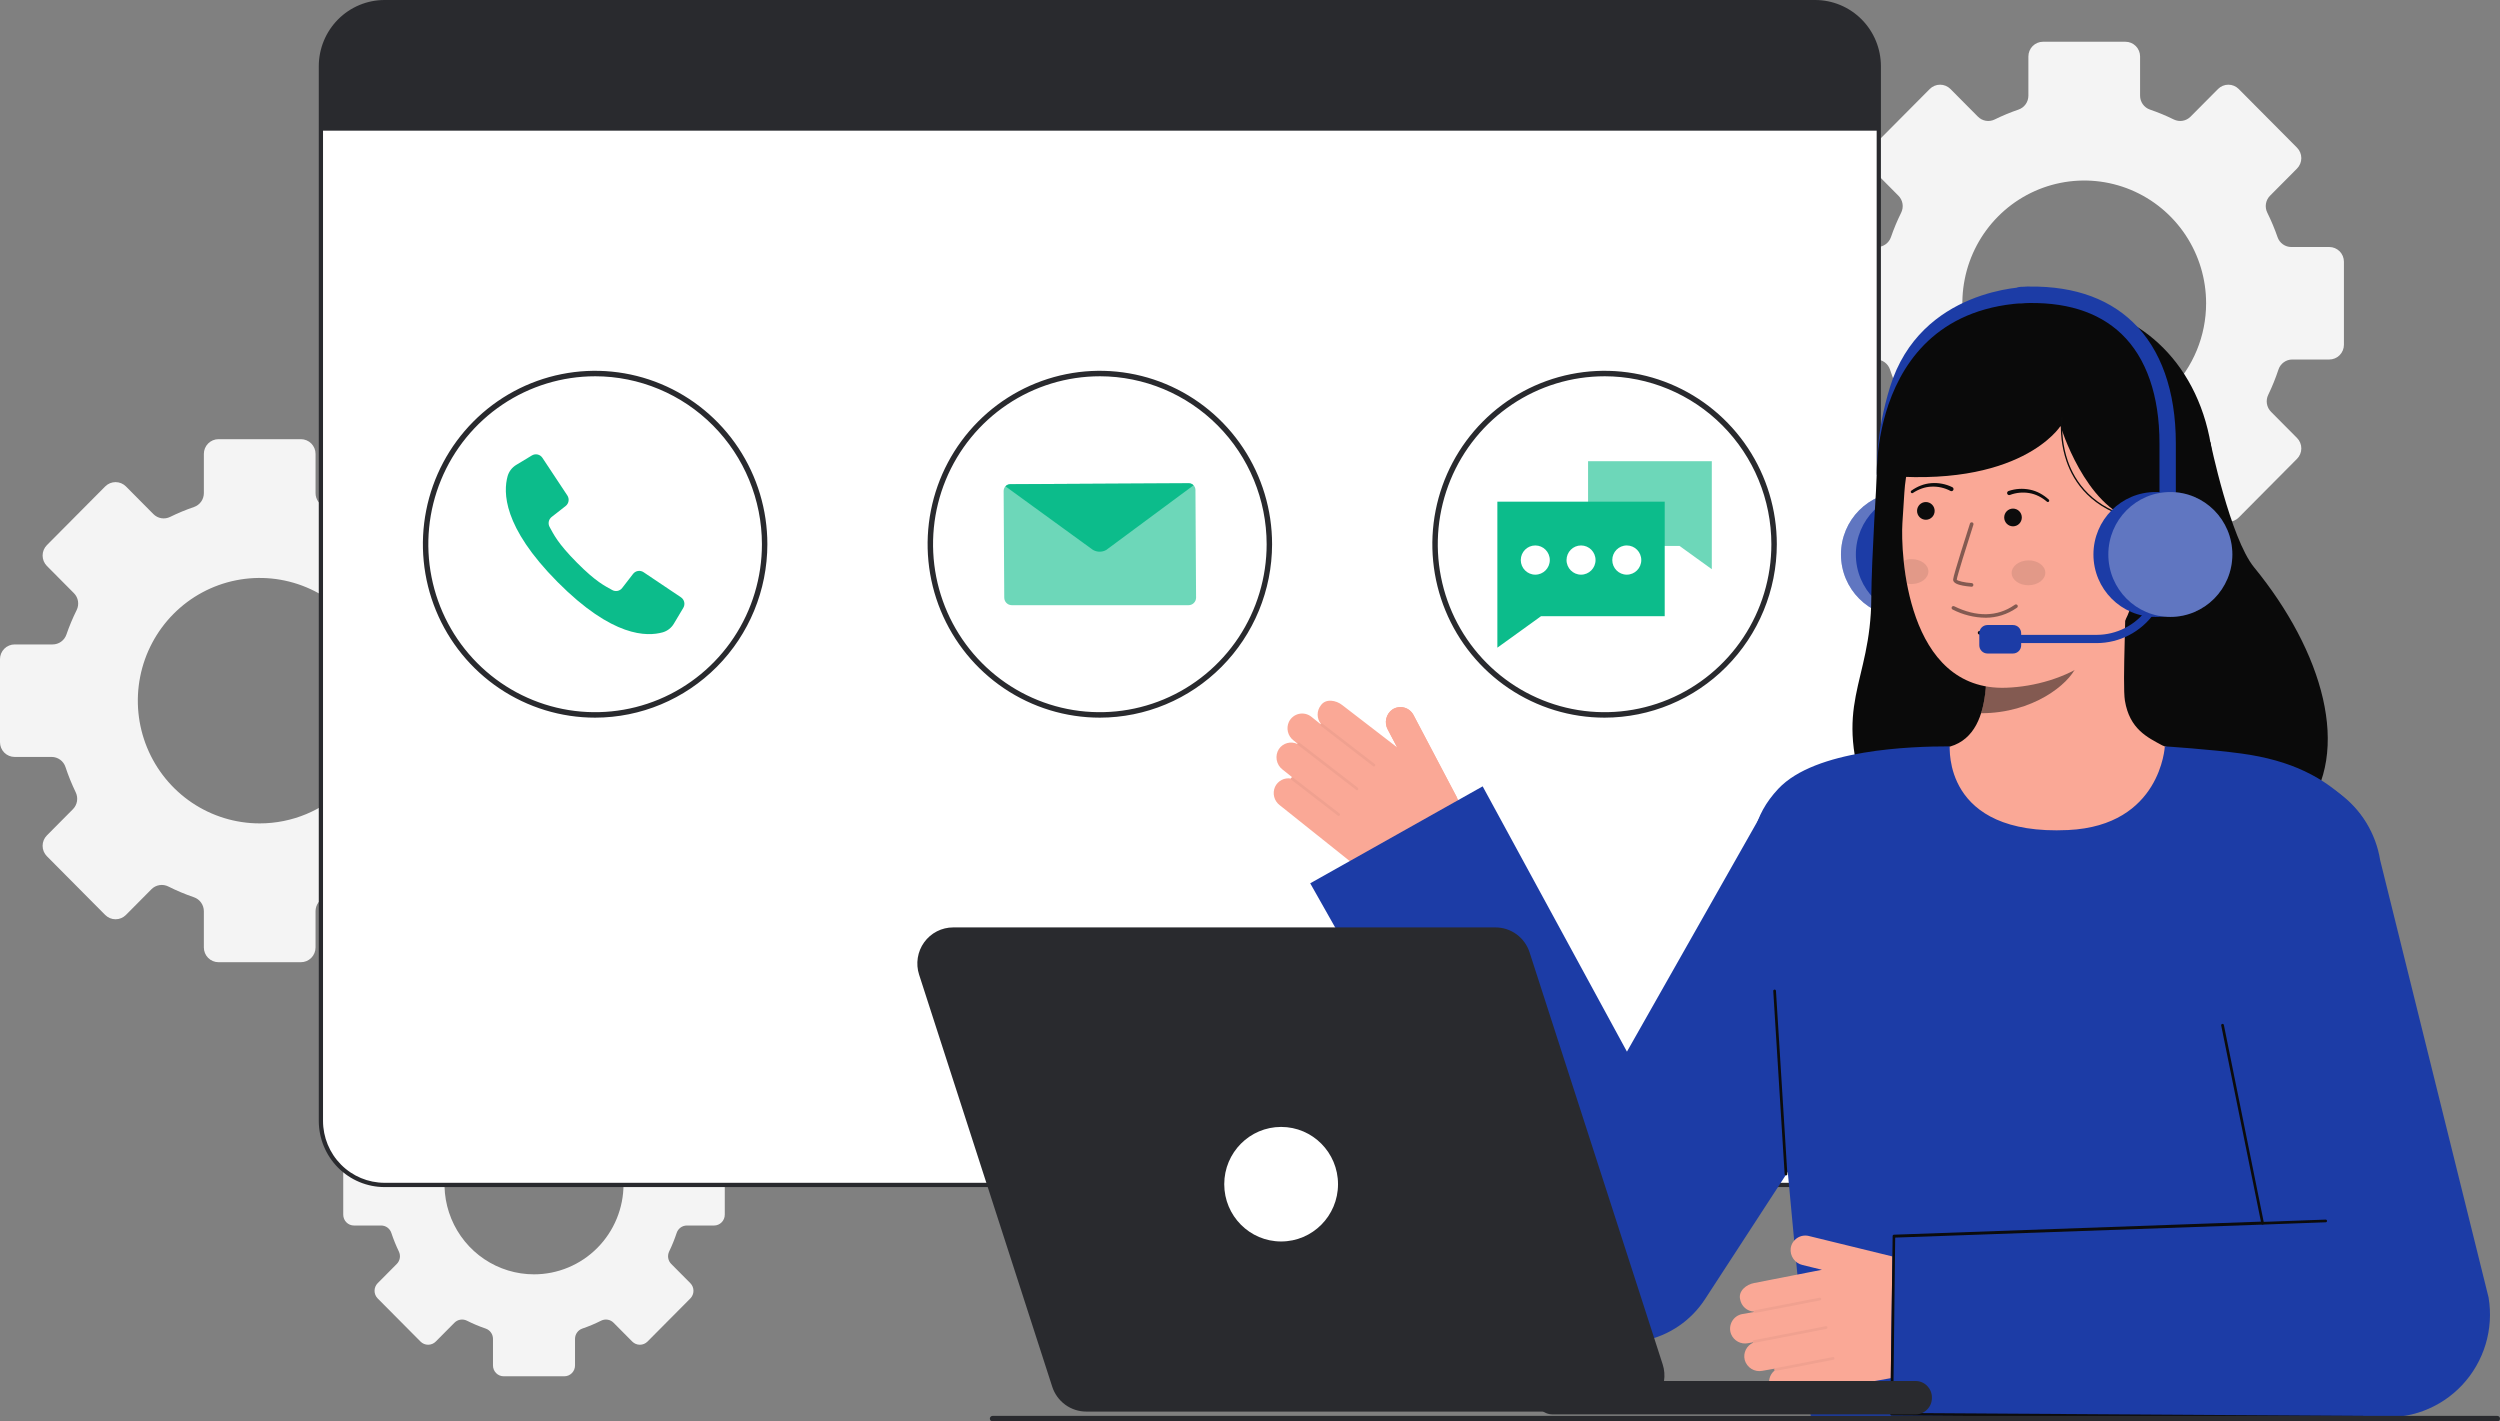 <svg width="248" height="141" viewBox="0 0 248 141" fill="none" xmlns="http://www.w3.org/2000/svg">
<rect x="0" y="0" width="248" height="141" fill="#808080" stroke="none"/>
<g clip-path="url(#clip0_862_13522)">
<path d="M231.067 24.503H227.299C227 24.504 226.708 24.411 226.463 24.236C226.219 24.062 226.034 23.816 225.935 23.531C225.646 22.698 225.305 21.883 224.914 21.093C224.778 20.82 224.732 20.511 224.781 20.209C224.831 19.908 224.973 19.63 225.188 19.415L227.866 16.719C228.138 16.444 228.291 16.073 228.291 15.685C228.291 15.297 228.138 14.926 227.866 14.651L222.08 8.829C221.808 8.555 221.439 8.401 221.054 8.401C220.669 8.401 220.3 8.555 220.028 8.829L217.301 11.574C217.089 11.788 216.816 11.931 216.519 11.981C216.223 12.031 215.918 11.987 215.647 11.855C214.878 11.476 214.085 11.148 213.274 10.87C212.988 10.772 212.74 10.586 212.565 10.339C212.39 10.092 212.295 9.795 212.296 9.491V5.602C212.296 5.411 212.259 5.221 212.186 5.043C212.113 4.866 212.006 4.705 211.871 4.569C211.736 4.434 211.576 4.326 211.4 4.253C211.224 4.179 211.036 4.142 210.845 4.142H202.666C202.476 4.142 202.287 4.179 202.111 4.253C201.935 4.326 201.775 4.434 201.64 4.569C201.506 4.705 201.399 4.866 201.326 5.043C201.253 5.221 201.216 5.411 201.216 5.602V9.491C201.216 9.795 201.122 10.092 200.947 10.339C200.771 10.586 200.523 10.772 200.237 10.87C199.427 11.148 198.634 11.476 197.865 11.855C197.594 11.987 197.289 12.031 196.993 11.981C196.696 11.931 196.423 11.788 196.21 11.574L193.484 8.829C193.212 8.555 192.843 8.401 192.458 8.401C192.073 8.401 191.703 8.555 191.431 8.829L185.645 14.651C185.373 14.926 185.22 15.297 185.22 15.685C185.22 16.073 185.373 16.444 185.645 16.719L188.324 19.415C188.539 19.63 188.681 19.908 188.73 20.209C188.779 20.511 188.733 20.82 188.598 21.093C188.206 21.883 187.866 22.697 187.579 23.531C187.479 23.816 187.294 24.062 187.049 24.236C186.804 24.41 186.512 24.504 186.212 24.503H182.444C182.253 24.503 182.065 24.541 181.889 24.614C181.713 24.688 181.553 24.796 181.418 24.931C181.283 25.067 181.176 25.228 181.103 25.405C181.031 25.582 180.993 25.772 180.993 25.964V34.202C180.993 34.394 181.031 34.584 181.103 34.761C181.176 34.939 181.283 35.1 181.418 35.235C181.553 35.371 181.713 35.479 181.889 35.552C182.065 35.625 182.253 35.663 182.444 35.663H186.113C186.418 35.663 186.716 35.76 186.963 35.94C187.21 36.12 187.394 36.374 187.49 36.666C187.773 37.522 188.112 38.359 188.504 39.17C188.637 39.444 188.682 39.752 188.632 40.053C188.583 40.353 188.442 40.63 188.229 40.846L185.645 43.448C185.51 43.584 185.403 43.745 185.33 43.922C185.257 44.099 185.22 44.289 185.22 44.481C185.22 44.673 185.257 44.863 185.33 45.04C185.403 45.217 185.51 45.378 185.645 45.514L191.431 51.338C191.703 51.612 192.072 51.766 192.457 51.766C192.842 51.766 193.211 51.612 193.484 51.338L196.017 48.788C196.232 48.571 196.511 48.428 196.812 48.379C197.113 48.33 197.421 48.378 197.694 48.516C198.513 48.928 199.359 49.283 200.227 49.58C200.515 49.678 200.764 49.864 200.942 50.112C201.119 50.361 201.215 50.658 201.215 50.964V54.561C201.215 54.753 201.252 54.943 201.325 55.121C201.398 55.298 201.504 55.46 201.639 55.596C201.774 55.732 201.934 55.84 202.11 55.913C202.286 55.987 202.475 56.025 202.666 56.025H210.845C211.035 56.025 211.224 55.987 211.4 55.913C211.577 55.84 211.737 55.732 211.871 55.596C212.006 55.46 212.113 55.298 212.186 55.121C212.259 54.943 212.296 54.753 212.295 54.561V50.965C212.296 50.659 212.392 50.361 212.569 50.113C212.746 49.865 212.996 49.679 213.284 49.581C214.151 49.284 214.997 48.928 215.817 48.516C216.089 48.379 216.398 48.331 216.699 48.38C217 48.428 217.278 48.571 217.494 48.788L220.027 51.339C220.299 51.613 220.669 51.767 221.054 51.767C221.438 51.767 221.808 51.613 222.08 51.339L227.866 45.513C228 45.378 228.107 45.217 228.18 45.039C228.253 44.862 228.291 44.672 228.291 44.48C228.291 44.289 228.253 44.099 228.18 43.921C228.107 43.744 228 43.583 227.866 43.448L225.282 40.846C225.068 40.63 224.927 40.352 224.878 40.052C224.829 39.752 224.874 39.443 225.007 39.17C225.399 38.358 225.738 37.522 226.021 36.665C226.116 36.373 226.3 36.119 226.548 35.939C226.795 35.759 227.092 35.662 227.397 35.663H231.066C231.257 35.663 231.446 35.625 231.622 35.551C231.798 35.478 231.958 35.37 232.092 35.235C232.227 35.099 232.334 34.938 232.407 34.761C232.48 34.584 232.517 34.394 232.517 34.202V25.964C232.517 25.773 232.48 25.583 232.407 25.405C232.334 25.228 232.227 25.067 232.093 24.931C231.958 24.796 231.798 24.688 231.622 24.615C231.446 24.541 231.258 24.503 231.067 24.503ZM206.757 42.256C204.366 42.256 202.028 41.542 200.039 40.205C198.051 38.867 196.501 36.966 195.586 34.741C194.671 32.517 194.431 30.069 194.898 27.707C195.364 25.346 196.516 23.177 198.207 21.474C199.898 19.771 202.052 18.612 204.397 18.142C206.743 17.672 209.174 17.914 211.383 18.835C213.592 19.757 215.481 21.317 216.809 23.319C218.138 25.322 218.846 27.675 218.846 30.083C218.846 33.312 217.572 36.408 215.305 38.69C213.038 40.973 209.963 42.256 206.757 42.256Z" fill="#F4F4F4"/>
<path d="M70.831 113.374H68.063C67.843 113.375 67.628 113.306 67.449 113.178C67.269 113.05 67.133 112.869 67.061 112.66C66.849 112.048 66.598 111.45 66.31 110.869C66.211 110.669 66.177 110.441 66.213 110.22C66.249 109.999 66.354 109.795 66.512 109.637L68.48 107.656C68.68 107.454 68.792 107.181 68.792 106.896C68.792 106.612 68.68 106.338 68.48 106.137L64.231 101.86C64.031 101.659 63.759 101.546 63.477 101.546C63.194 101.546 62.922 101.659 62.722 101.86L60.72 103.877C60.564 104.034 60.363 104.139 60.146 104.176C59.928 104.213 59.704 104.18 59.505 104.083C58.94 103.805 58.358 103.564 57.763 103.36C57.553 103.288 57.371 103.151 57.242 102.97C57.113 102.788 57.044 102.57 57.044 102.347V99.491C57.044 99.35 57.017 99.21 56.963 99.08C56.91 98.95 56.831 98.832 56.732 98.732C56.633 98.632 56.516 98.553 56.386 98.5C56.257 98.446 56.118 98.418 55.978 98.418H49.969C49.829 98.418 49.691 98.446 49.561 98.5C49.432 98.553 49.315 98.632 49.215 98.732C49.117 98.832 49.038 98.95 48.984 99.08C48.931 99.21 48.903 99.35 48.904 99.491V102.347C48.904 102.571 48.835 102.789 48.706 102.97C48.577 103.152 48.395 103.288 48.185 103.36C47.589 103.564 47.007 103.806 46.442 104.084C46.243 104.181 46.02 104.213 45.802 104.176C45.584 104.139 45.383 104.035 45.227 103.877L43.225 101.861C43.025 101.659 42.754 101.546 42.471 101.546C42.188 101.546 41.917 101.659 41.717 101.861L37.467 106.138C37.267 106.339 37.155 106.612 37.155 106.897C37.155 107.182 37.267 107.455 37.467 107.656L39.434 109.637C39.592 109.795 39.697 109.999 39.733 110.22C39.769 110.441 39.735 110.669 39.636 110.869C39.348 111.449 39.098 112.048 38.887 112.66C38.814 112.869 38.678 113.05 38.498 113.178C38.318 113.306 38.104 113.375 37.883 113.374H35.115C34.975 113.374 34.837 113.402 34.708 113.456C34.578 113.51 34.461 113.589 34.362 113.689C34.263 113.788 34.184 113.907 34.131 114.037C34.077 114.167 34.05 114.307 34.05 114.448V120.498C34.05 120.639 34.077 120.779 34.131 120.909C34.184 121.039 34.263 121.157 34.362 121.257C34.461 121.357 34.578 121.436 34.708 121.49C34.837 121.544 34.975 121.571 35.115 121.571H37.81C38.035 121.571 38.253 121.642 38.435 121.774C38.616 121.907 38.752 122.093 38.822 122.308C39.03 122.937 39.279 123.551 39.566 124.148C39.664 124.348 39.697 124.575 39.661 124.796C39.625 125.016 39.522 125.22 39.365 125.379L37.467 127.29C37.368 127.389 37.29 127.507 37.236 127.638C37.182 127.768 37.155 127.907 37.155 128.048C37.155 128.189 37.182 128.328 37.236 128.458C37.29 128.588 37.368 128.707 37.467 128.806L41.717 133.085C41.916 133.286 42.188 133.399 42.471 133.399C42.753 133.399 43.025 133.286 43.224 133.085L45.085 131.211C45.244 131.052 45.448 130.947 45.669 130.912C45.89 130.876 46.117 130.911 46.317 131.012C46.919 131.315 47.54 131.576 48.178 131.794C48.389 131.866 48.572 132.003 48.703 132.185C48.833 132.367 48.903 132.586 48.904 132.811V135.453C48.903 135.594 48.931 135.734 48.984 135.864C49.038 135.994 49.116 136.113 49.215 136.213C49.314 136.313 49.431 136.392 49.561 136.446C49.69 136.5 49.829 136.528 49.969 136.528H55.977C56.117 136.528 56.256 136.5 56.385 136.446C56.514 136.392 56.632 136.313 56.731 136.213C56.83 136.113 56.908 135.994 56.962 135.864C57.015 135.734 57.043 135.594 57.042 135.453V132.811C57.043 132.586 57.113 132.367 57.243 132.185C57.373 132.003 57.557 131.866 57.768 131.794C58.406 131.576 59.027 131.315 59.629 131.012C59.829 130.911 60.056 130.876 60.277 130.912C60.498 130.947 60.702 131.052 60.861 131.211L62.721 133.085C62.921 133.286 63.193 133.399 63.475 133.399C63.758 133.399 64.029 133.286 64.23 133.085L68.48 128.806C68.579 128.707 68.657 128.588 68.711 128.458C68.765 128.328 68.792 128.189 68.792 128.048C68.792 127.907 68.765 127.768 68.711 127.638C68.657 127.507 68.579 127.389 68.48 127.29L66.582 125.379C66.425 125.22 66.322 125.016 66.286 124.796C66.25 124.575 66.283 124.348 66.38 124.148C66.668 123.551 66.917 122.937 67.125 122.308C67.195 122.093 67.331 121.907 67.512 121.774C67.694 121.642 67.912 121.571 68.137 121.571H70.832C70.972 121.571 71.11 121.544 71.239 121.49C71.369 121.436 71.486 121.357 71.585 121.257C71.684 121.157 71.763 121.039 71.816 120.909C71.87 120.779 71.897 120.639 71.897 120.498V114.448C71.897 114.306 71.87 114.167 71.816 114.037C71.762 113.906 71.684 113.788 71.585 113.688C71.486 113.589 71.368 113.51 71.239 113.456C71.109 113.402 70.971 113.374 70.831 113.374ZM52.974 126.414C51.218 126.414 49.501 125.89 48.04 124.907C46.58 123.925 45.441 122.528 44.769 120.894C44.097 119.26 43.921 117.462 44.264 115.728C44.607 113.993 45.453 112.4 46.694 111.149C47.936 109.899 49.519 109.047 51.241 108.702C52.964 108.357 54.75 108.534 56.372 109.211C57.995 109.888 59.382 111.034 60.358 112.504C61.334 113.975 61.854 115.704 61.854 117.472C61.854 118.646 61.625 119.809 61.178 120.894C60.732 121.979 60.078 122.965 59.253 123.795C58.429 124.625 57.45 125.284 56.372 125.733C55.295 126.183 54.14 126.414 52.974 126.414Z" fill="#F4F4F4"/>
<path d="M50.074 63.928H46.306C46.007 63.929 45.715 63.836 45.47 63.661C45.226 63.487 45.041 63.241 44.942 62.956C44.653 62.123 44.312 61.308 43.92 60.518C43.785 60.245 43.739 59.936 43.788 59.634C43.837 59.333 43.98 59.055 44.195 58.84L46.873 56.143C47.145 55.869 47.298 55.497 47.298 55.11C47.298 54.722 47.145 54.35 46.873 54.076L41.088 48.253C40.815 47.98 40.446 47.826 40.061 47.826C39.676 47.826 39.307 47.98 39.035 48.253L36.308 50.998C36.096 51.213 35.823 51.355 35.526 51.406C35.229 51.456 34.925 51.412 34.654 51.28C33.885 50.901 33.092 50.572 32.281 50.295C31.995 50.197 31.747 50.011 31.572 49.764C31.396 49.516 31.302 49.22 31.303 48.916V45.027C31.303 44.835 31.265 44.645 31.192 44.468C31.12 44.291 31.013 44.13 30.878 43.994C30.743 43.858 30.583 43.751 30.407 43.678C30.231 43.604 30.043 43.566 29.852 43.566H21.673C21.483 43.566 21.294 43.604 21.118 43.678C20.942 43.751 20.782 43.859 20.647 43.994C20.513 44.13 20.406 44.291 20.333 44.468C20.26 44.645 20.223 44.835 20.223 45.027V48.916C20.223 49.22 20.129 49.516 19.954 49.764C19.778 50.011 19.53 50.197 19.244 50.295C18.434 50.572 17.641 50.901 16.871 51.28C16.601 51.412 16.296 51.456 15.999 51.406C15.703 51.355 15.43 51.213 15.217 50.998L12.491 48.253C12.219 47.98 11.849 47.826 11.464 47.826C11.079 47.826 10.71 47.98 10.438 48.253L4.652 54.076C4.38 54.35 4.227 54.722 4.227 55.11C4.227 55.497 4.38 55.869 4.652 56.143L7.33 58.84C7.545 59.055 7.688 59.333 7.737 59.634C7.786 59.936 7.74 60.245 7.605 60.518C7.213 61.308 6.872 62.122 6.586 62.956C6.486 63.241 6.301 63.487 6.056 63.661C5.811 63.835 5.518 63.929 5.219 63.928H1.451C1.26 63.928 1.072 63.966 0.896 64.04C0.72 64.113 0.56 64.22 0.425 64.356C0.29 64.492 0.183 64.653 0.11 64.83C0.037 65.007 -7.07396e-05 65.197 2.26256e-07 65.389V73.627C-0 73.819 0.037 74.009 0.11 74.186C0.183 74.364 0.29 74.525 0.425 74.66C0.559 74.796 0.719 74.903 0.896 74.977C1.072 75.05 1.26 75.088 1.451 75.088H5.12C5.425 75.088 5.722 75.185 5.969 75.365C6.217 75.545 6.401 75.799 6.496 76.091C6.779 76.947 7.118 77.784 7.51 78.596C7.643 78.869 7.688 79.177 7.639 79.478C7.59 79.778 7.449 80.055 7.236 80.271L4.652 82.873C4.517 83.008 4.41 83.169 4.337 83.347C4.264 83.524 4.226 83.714 4.226 83.906C4.226 84.098 4.264 84.288 4.337 84.465C4.41 84.642 4.517 84.803 4.652 84.939L10.437 90.764C10.71 91.038 11.079 91.192 11.464 91.192C11.849 91.192 12.218 91.038 12.49 90.764L15.023 88.213C15.239 87.996 15.517 87.853 15.818 87.805C16.119 87.756 16.428 87.804 16.7 87.941C17.52 88.353 18.366 88.709 19.233 89.005C19.521 89.103 19.771 89.289 19.948 89.538C20.126 89.786 20.221 90.084 20.222 90.39V93.987C20.222 94.179 20.259 94.369 20.332 94.546C20.404 94.724 20.511 94.885 20.646 95.021C20.781 95.157 20.941 95.265 21.117 95.338C21.293 95.412 21.482 95.45 21.672 95.45H29.851C30.042 95.45 30.231 95.412 30.407 95.339C30.583 95.265 30.743 95.157 30.878 95.021C31.013 94.885 31.119 94.724 31.192 94.546C31.265 94.369 31.302 94.179 31.302 93.987V90.39C31.303 90.084 31.398 89.786 31.576 89.538C31.753 89.289 32.003 89.103 32.291 89.005C33.158 88.709 34.004 88.353 34.823 87.941C35.096 87.804 35.404 87.756 35.706 87.805C36.007 87.853 36.285 87.996 36.501 88.213L39.034 90.764C39.306 91.038 39.675 91.192 40.06 91.192C40.445 91.192 40.814 91.038 41.087 90.764L46.872 84.939C47.007 84.803 47.114 84.642 47.187 84.465C47.26 84.288 47.297 84.098 47.297 83.906C47.297 83.714 47.26 83.524 47.187 83.347C47.114 83.169 47.007 83.008 46.872 82.873L44.288 80.271C44.075 80.055 43.934 79.778 43.885 79.478C43.836 79.177 43.88 78.869 44.014 78.596C44.406 77.784 44.744 76.947 45.027 76.091C45.123 75.799 45.307 75.545 45.554 75.365C45.801 75.185 46.099 75.088 46.404 75.088H50.073C50.264 75.088 50.452 75.05 50.628 74.977C50.804 74.903 50.964 74.796 51.099 74.66C51.234 74.525 51.341 74.363 51.413 74.186C51.486 74.009 51.524 73.819 51.524 73.627V65.389C51.524 65.002 51.371 64.63 51.099 64.357C50.828 64.083 50.459 63.929 50.074 63.928ZM25.764 81.681C23.372 81.681 21.035 80.967 19.046 79.63C17.058 78.292 15.508 76.391 14.593 74.166C13.678 71.942 13.438 69.494 13.905 67.132C14.371 64.771 15.523 62.601 17.213 60.899C18.904 59.196 21.059 58.037 23.404 57.567C25.75 57.097 28.181 57.338 30.39 58.26C32.599 59.181 34.487 60.742 35.816 62.744C37.144 64.746 37.853 67.1 37.853 69.508C37.853 72.736 36.579 75.832 34.312 78.115C32.045 80.398 28.97 81.681 25.764 81.681Z" fill="#F4F4F4"/>
<path d="M38.144 117.546L180.065 117.546C183.551 117.546 186.376 114.701 186.376 111.192V6.566C186.376 3.056 183.551 0.212 180.065 0.212L38.144 0.212C34.659 0.212 31.833 3.056 31.833 6.566V111.192C31.833 114.701 34.659 117.546 38.144 117.546Z" fill="white"/>
<path d="M31.623 111.192V6.566C31.625 4.825 32.313 3.156 33.535 1.925C34.758 0.694 36.415 0.002 38.144 0L180.066 0C181.795 0.002 183.452 0.694 184.675 1.925C185.897 3.156 186.585 4.825 186.587 6.566V111.192C186.585 112.933 185.898 114.602 184.675 115.833C183.452 117.063 181.795 117.756 180.066 117.758H38.144C36.415 117.756 34.758 117.063 33.535 115.833C32.313 114.602 31.625 112.933 31.623 111.192ZM38.144 0.424C36.527 0.426 34.976 1.073 33.833 2.225C32.689 3.376 32.046 4.938 32.044 6.566V111.192C32.046 112.82 32.689 114.382 33.833 115.533C34.976 116.685 36.527 117.332 38.144 117.334H180.066C181.683 117.332 183.234 116.685 184.378 115.533C185.521 114.382 186.165 112.82 186.166 111.192V6.566C186.165 4.937 185.521 3.376 184.378 2.224C183.234 1.073 181.683 0.425 180.066 0.423L38.144 0.424Z" fill="#292A2E"/>
<path d="M31.834 6.565V12.959H186.376V6.565C186.376 4.88 185.711 3.264 184.528 2.072C183.345 0.881 181.74 0.211 180.067 0.211H38.145C36.471 0.211 34.866 0.88 33.682 2.072C32.499 3.264 31.834 4.88 31.834 6.565Z" fill="#292A2E"/>
<path d="M59.036 71.192C55.657 71.192 52.354 70.183 49.544 68.292C46.734 66.402 44.544 63.715 43.251 60.571C41.958 57.428 41.619 53.968 42.279 50.631C42.938 47.294 44.565 44.228 46.955 41.822C49.344 39.416 52.389 37.778 55.703 37.114C59.017 36.45 62.453 36.791 65.575 38.093C68.697 39.395 71.366 41.6 73.243 44.429C75.121 47.258 76.123 50.585 76.123 53.987C76.117 58.549 74.316 62.922 71.112 66.147C67.909 69.372 63.566 71.186 59.036 71.192ZM59.036 37.327C55.764 37.327 52.565 38.304 49.844 40.135C47.123 41.965 45.002 44.567 43.75 47.612C42.497 50.656 42.169 54.006 42.808 57.238C43.446 60.47 45.022 63.438 47.336 65.768C49.65 68.098 52.599 69.685 55.808 70.328C59.018 70.971 62.345 70.641 65.368 69.38C68.392 68.119 70.976 65.983 72.794 63.244C74.612 60.504 75.583 57.283 75.583 53.987C75.578 49.57 73.833 45.335 70.731 42.212C67.629 39.088 63.423 37.331 59.036 37.326V37.327Z" fill="#292A2E"/>
<path d="M109.105 71.192C105.725 71.192 102.422 70.183 99.612 68.292C96.802 66.402 94.612 63.715 93.319 60.571C92.026 57.428 91.688 53.968 92.347 50.631C93.006 47.294 94.633 44.228 97.023 41.822C99.412 39.416 102.457 37.778 105.771 37.114C109.086 36.45 112.521 36.791 115.643 38.093C118.765 39.395 121.434 41.6 123.311 44.429C125.189 47.258 126.191 50.585 126.191 53.987C126.186 58.549 124.384 62.922 121.181 66.147C117.978 69.372 113.635 71.186 109.105 71.192ZM109.105 37.327C105.832 37.327 102.633 38.304 99.912 40.135C97.191 41.965 95.07 44.567 93.818 47.612C92.566 50.656 92.238 54.006 92.876 57.238C93.515 60.47 95.091 63.438 97.405 65.768C99.719 68.098 102.667 69.685 105.877 70.328C109.086 70.971 112.413 70.641 115.437 69.38C118.46 68.119 121.044 65.983 122.863 63.244C124.681 60.504 125.651 57.283 125.651 53.987C125.646 49.57 123.902 45.335 120.8 42.212C117.698 39.088 113.492 37.331 109.105 37.326V37.327Z" fill="#292A2E"/>
<path d="M159.174 71.192C155.795 71.192 152.491 70.183 149.682 68.292C146.872 66.402 144.682 63.715 143.389 60.571C142.095 57.428 141.757 53.968 142.416 50.631C143.075 47.294 144.703 44.228 147.092 41.822C149.482 39.416 152.526 37.778 155.841 37.114C159.155 36.45 162.591 36.791 165.713 38.093C168.835 39.395 171.503 41.6 173.381 44.429C175.258 47.258 176.26 50.585 176.26 53.987C176.255 58.549 174.453 62.922 171.25 66.147C168.047 69.372 163.704 71.186 159.174 71.192ZM159.174 37.327C155.902 37.327 152.702 38.304 149.981 40.135C147.26 41.965 145.14 44.567 143.887 47.612C142.635 50.656 142.307 54.006 142.946 57.238C143.584 60.47 145.16 63.438 147.474 65.768C149.788 68.098 152.736 69.685 155.946 70.328C159.156 70.971 162.483 70.641 165.506 69.38C168.53 68.119 171.114 65.983 172.932 63.244C174.75 60.504 175.72 57.283 175.72 53.987C175.716 49.57 173.971 45.335 170.869 42.212C167.767 39.088 163.561 37.331 159.174 37.326V37.327Z" fill="#292A2E"/>
<path opacity="0.6" d="M169.811 56.466V45.754H157.536V54.159H166.612L169.811 56.466Z" fill="#0CBC8B"/>
<path d="M148.538 64.25V49.763H165.139V61.13H152.865L148.538 64.25Z" fill="#0CBC8B"/>
<path d="M152.301 57.007C153.096 57.007 153.74 56.358 153.74 55.558C153.74 54.758 153.096 54.109 152.301 54.109C151.506 54.109 150.862 54.758 150.862 55.558C150.862 56.358 151.506 57.007 152.301 57.007Z" fill="white"/>
<path d="M156.839 57.007C157.634 57.007 158.278 56.358 158.278 55.558C158.278 54.758 157.634 54.109 156.839 54.109C156.045 54.109 155.4 54.758 155.4 55.558C155.4 56.358 156.045 57.007 156.839 57.007Z" fill="white"/>
<path d="M161.376 57.007C162.171 57.007 162.815 56.358 162.815 55.558C162.815 54.758 162.171 54.109 161.376 54.109C160.582 54.109 159.938 54.758 159.938 55.558C159.938 56.358 160.582 57.007 161.376 57.007Z" fill="white"/>
<path d="M67.549 59.251C67.714 59.362 67.831 59.533 67.874 59.729C67.918 59.924 67.885 60.129 67.783 60.3L66.852 61.862C66.605 62.284 66.207 62.594 65.738 62.729C64.192 63.156 60.78 63.242 55.312 57.737C49.844 52.232 49.93 48.795 50.354 47.238C50.488 46.767 50.796 46.365 51.215 46.116L52.766 45.179C52.937 45.076 53.14 45.043 53.334 45.087C53.528 45.131 53.697 45.249 53.807 45.415L56.28 49.151C56.388 49.314 56.431 49.513 56.4 49.707C56.368 49.901 56.266 50.075 56.112 50.196L54.723 51.283C54.577 51.397 54.476 51.559 54.439 51.74C54.402 51.922 54.43 52.111 54.52 52.273C54.927 53.011 55.313 53.881 57.226 55.809C59.139 57.737 60.006 58.124 60.738 58.534C60.899 58.624 61.087 58.653 61.267 58.615C61.447 58.578 61.608 58.476 61.72 58.329L62.8 56.931C62.92 56.776 63.093 56.672 63.286 56.641C63.479 56.609 63.676 56.653 63.839 56.761L67.549 59.251Z" fill="#0CBC8B"/>
<path opacity="0.6" d="M117.911 60.034H100.37C100.172 60.035 99.983 59.957 99.843 59.817C99.702 59.678 99.623 59.488 99.622 59.289L99.561 48.703C99.56 48.615 99.577 48.528 99.609 48.447C99.642 48.366 99.691 48.292 99.752 48.23C99.813 48.167 99.886 48.118 99.966 48.084C100.047 48.05 100.133 48.032 100.22 48.032L117.923 47.94C118.099 47.94 118.268 48.009 118.392 48.133C118.517 48.258 118.588 48.427 118.589 48.604L118.65 59.281C118.651 59.379 118.632 59.477 118.595 59.568C118.558 59.659 118.504 59.742 118.435 59.812C118.367 59.882 118.285 59.937 118.195 59.975C118.105 60.014 118.008 60.033 117.911 60.034Z" fill="#0CBC8B"/>
<path d="M118.4 48.141C117.353 48.915 109.747 54.552 109.738 54.557C109.532 54.674 109.298 54.733 109.061 54.728C108.825 54.724 108.593 54.655 108.392 54.53L99.74 48.244C99.802 48.177 99.876 48.124 99.959 48.088C100.042 48.051 100.131 48.032 100.221 48.032L117.922 47.94C118.011 47.939 118.099 47.957 118.181 47.991C118.263 48.026 118.338 48.077 118.4 48.141Z" fill="#0CBC8B"/>
<path d="M191.003 61.198C194.401 61.198 197.155 58.425 197.155 55.004C197.155 51.583 194.401 48.81 191.003 48.81C187.606 48.81 184.852 51.583 184.852 55.004C184.852 58.425 187.606 61.198 191.003 61.198Z" fill="#1C3CA6"/>
<path d="M188.12 54.417C187.962 54.417 187.807 54.37 187.675 54.283C187.543 54.195 187.439 54.071 187.376 53.924C187.265 53.665 184.69 47.477 187.487 38.4C190.517 28.567 201.069 28.452 201.175 28.452C201.39 28.452 201.596 28.538 201.748 28.691C201.9 28.844 201.985 29.051 201.985 29.267C201.985 29.484 201.9 29.691 201.748 29.844C201.596 29.997 201.39 30.083 201.175 30.083C200.79 30.083 191.704 30.211 189.032 38.882C186.411 47.389 188.837 53.22 188.862 53.278C188.915 53.402 188.937 53.537 188.925 53.672C188.913 53.806 188.869 53.936 188.795 54.049C188.721 54.162 188.621 54.254 188.503 54.319C188.385 54.383 188.253 54.416 188.119 54.416L188.12 54.417Z" fill="#1C3CA6"/>
<path d="M188.777 61.198C192.174 61.198 194.928 58.425 194.928 55.004C194.928 51.583 192.174 48.81 188.777 48.81C185.379 48.81 182.625 51.583 182.625 55.004C182.625 58.425 185.379 61.198 188.777 61.198Z" fill="#1C3CA6"/>
<path opacity="0.3" d="M188.777 61.198C192.174 61.198 194.928 58.425 194.928 55.004C194.928 51.583 192.174 48.81 188.777 48.81C185.379 48.81 182.625 51.583 182.625 55.004C182.625 58.425 185.379 61.198 188.777 61.198Z" fill="white"/>
<path d="M190.252 61.198C193.65 61.198 196.404 58.425 196.404 55.004C196.404 51.583 193.65 48.81 190.252 48.81C186.855 48.81 184.101 51.583 184.101 55.004C184.101 58.425 186.855 61.198 190.252 61.198Z" fill="#1C3CA6"/>
<path d="M219.27 43.858C219.27 43.858 221.246 53.394 223.606 56.279C230.402 64.584 233.384 74.561 228.508 80.646C223.632 86.731 189.663 91.646 185.32 79.761C181.665 69.755 185.587 67.984 185.634 59.314C185.656 55.39 186.195 47.117 186.195 47.117" fill="#0A0A0A"/>
<path d="M190.879 74.717C190.941 74.709 191.63 86.222 204.913 85.218C214.109 84.524 217.388 74.7 217.6 74.7C216.608 74.488 214.939 74.179 214.499 73.943C213.05 73.159 211.26 72.344 210.792 69.512C210.522 67.882 210.98 59.532 210.839 57.88L196.724 61.052C196.921 64.539 198.301 72.624 193.463 74.054C192.657 74.293 191.789 74.51 190.879 74.717Z" fill="#FAA896"/>
<path opacity="0.5" d="M196.524 70.752C196.746 70.034 196.888 69.294 196.949 68.546C197.104 66.837 197.073 65.117 196.857 63.415C199.725 63.025 202.428 61.833 204.657 59.974C204.92 60.948 206.361 65.207 205.962 66.133C205.208 67.885 201.663 70.752 196.524 70.752Z" fill="#0C0C0C"/>
<path d="M199.038 68.223C204.625 68.012 211.464 64.821 211.951 57.225L212.392 50.371C212.879 42.775 209.313 36.359 202.21 35.897C195.107 35.435 189.402 41.246 188.914 48.843L188.719 51.877C188.532 54.793 189.069 68.6 199.038 68.223Z" fill="#FAA896"/>
<path opacity="0.1" d="M201.244 58.057C202.167 58.043 202.906 57.479 202.895 56.798C202.885 56.117 202.129 55.576 201.207 55.59C200.285 55.605 199.545 56.168 199.556 56.849C199.566 57.531 200.322 58.071 201.244 58.057Z" fill="#0C0C0C"/>
<path opacity="0.1" d="M191.295 56.678C191.304 57.357 190.565 57.921 189.643 57.937C189.483 57.939 189.324 57.925 189.167 57.894C189.018 57.102 188.913 56.334 188.841 55.62C189.084 55.523 189.344 55.472 189.606 55.47C190.529 55.455 191.285 55.995 191.295 56.678Z" fill="#0C0C0C"/>
<path d="M191.045 51.561C191.527 51.561 191.918 51.167 191.918 50.681C191.918 50.196 191.527 49.802 191.045 49.802C190.562 49.802 190.171 50.196 190.171 50.681C190.171 51.167 190.562 51.561 191.045 51.561Z" fill="#0C0C0C"/>
<path d="M199.69 52.212C200.173 52.212 200.564 51.818 200.564 51.332C200.564 50.846 200.173 50.452 199.69 50.452C199.208 50.452 198.816 50.846 198.816 51.332C198.816 51.818 199.208 52.212 199.69 52.212Z" fill="#0C0C0C"/>
<path opacity="0.5" d="M195.583 58.203H195.57C195.282 58.182 194.995 58.145 194.711 58.093C194.287 58.011 193.725 57.858 193.75 57.479C193.777 57.046 195.255 52.453 195.423 51.93C195.439 51.886 195.472 51.85 195.514 51.83C195.555 51.809 195.603 51.806 195.648 51.82C195.692 51.835 195.729 51.866 195.751 51.907C195.773 51.949 195.778 51.997 195.765 52.042C195.135 53.999 194.127 57.211 194.109 57.502C194.171 57.628 194.879 57.795 195.593 57.842C195.639 57.845 195.682 57.867 195.713 57.901C195.744 57.935 195.761 57.981 195.759 58.027C195.758 58.074 195.739 58.118 195.707 58.151C195.674 58.183 195.63 58.202 195.584 58.203L195.583 58.203Z" fill="#0C0C0C"/>
<path opacity="0.5" d="M197.003 61.28C195.853 61.273 194.721 60.993 193.697 60.464C193.676 60.454 193.657 60.439 193.642 60.422C193.626 60.404 193.614 60.383 193.606 60.361C193.591 60.315 193.594 60.266 193.615 60.222C193.636 60.179 193.673 60.147 193.718 60.131C193.763 60.115 193.812 60.118 193.855 60.14C196.062 61.227 198.12 61.192 199.803 60.039C199.837 60.015 199.873 59.992 199.909 59.971C199.951 59.952 199.999 59.95 200.043 59.965C200.087 59.981 200.123 60.013 200.144 60.054C200.165 60.096 200.169 60.145 200.155 60.189C200.142 60.234 200.112 60.272 200.071 60.294C200.058 60.302 200.036 60.317 200.005 60.338C199.12 60.946 198.075 61.274 197.003 61.28Z" fill="#0C0C0C"/>
<path d="M218.143 52.01L211.78 51.633C206.832 50.297 204.403 42.259 204.403 42.259C204.403 42.259 200.446 48.586 186.183 47.11C186.183 47.11 185.488 27.007 206.69 30.411C213.508 31.505 219.083 37.535 219.588 46.57C219.941 52.901 218.143 52.01 218.143 52.01Z" fill="#0A0A0A"/>
<path d="M211.362 59.51C213.521 59.651 215.42 57.44 215.559 55.266C215.699 53.093 214.026 51.78 211.867 51.64L210.661 53.024L209.506 59.39L211.362 59.51Z" fill="#FAA896"/>
<path d="M193.472 48.692C192.896 48.389 192.251 48.245 191.602 48.275C191.275 48.288 190.953 48.35 190.645 48.459C190.334 48.569 190.038 48.716 189.764 48.9L189.755 48.905C189.724 48.924 189.688 48.93 189.653 48.922C189.618 48.914 189.587 48.892 189.568 48.862C189.548 48.832 189.542 48.795 189.549 48.76C189.556 48.724 189.576 48.693 189.606 48.673C189.895 48.465 190.208 48.295 190.539 48.166C190.873 48.035 191.223 47.956 191.58 47.929C192.302 47.872 193.026 48.011 193.677 48.332C193.726 48.356 193.763 48.4 193.78 48.452C193.798 48.504 193.793 48.561 193.769 48.61C193.745 48.66 193.702 48.697 193.65 48.715C193.598 48.732 193.541 48.728 193.492 48.703L193.487 48.701L193.472 48.692Z" fill="#0C0C0C"/>
<path d="M199.241 48.711C199.926 48.475 200.662 48.428 201.371 48.575C201.722 48.646 202.06 48.769 202.375 48.941C202.687 49.11 202.977 49.318 203.238 49.56C203.265 49.584 203.281 49.617 203.283 49.653C203.286 49.688 203.274 49.724 203.252 49.751C203.229 49.779 203.196 49.796 203.161 49.8C203.126 49.804 203.09 49.794 203.062 49.772L203.054 49.765C202.804 49.549 202.529 49.365 202.234 49.218C201.942 49.071 201.63 48.969 201.307 48.915C200.667 48.805 200.009 48.867 199.4 49.095L199.385 49.101C199.36 49.111 199.333 49.116 199.306 49.115C199.279 49.115 199.252 49.109 199.227 49.098C199.202 49.087 199.18 49.071 199.161 49.051C199.142 49.032 199.127 49.008 199.118 48.983C199.108 48.958 199.103 48.931 199.104 48.903C199.104 48.876 199.11 48.849 199.121 48.824C199.132 48.799 199.147 48.776 199.167 48.758C199.187 48.739 199.21 48.724 199.235 48.714L199.241 48.711Z" fill="#0C0C0C"/>
<path d="M196.968 62.996C196.761 62.997 196.553 62.981 196.348 62.948C196.324 62.944 196.302 62.936 196.282 62.923C196.262 62.911 196.244 62.895 196.231 62.876C196.217 62.856 196.207 62.835 196.201 62.812C196.196 62.788 196.195 62.764 196.199 62.741C196.202 62.718 196.21 62.695 196.223 62.675C196.235 62.655 196.251 62.637 196.27 62.623C196.289 62.609 196.311 62.599 196.334 62.594C196.357 62.588 196.381 62.587 196.404 62.591C197.639 62.789 198.262 62.246 198.288 62.223C198.323 62.191 198.37 62.175 198.417 62.177C198.465 62.179 198.51 62.201 198.541 62.236C198.573 62.272 198.59 62.319 198.588 62.367C198.585 62.415 198.564 62.459 198.529 62.492C198.082 62.836 197.531 63.014 196.968 62.996Z" fill="#0C0C0C"/>
<path d="M211.848 51.538C207.472 50.542 205.701 47.832 204.986 45.733C204.518 44.333 204.345 42.849 204.48 41.377L204.615 41.395C204.483 42.848 204.654 44.312 205.117 45.694C205.821 47.758 207.566 50.423 211.88 51.406L211.848 51.538Z" fill="#0C0C0C"/>
<path d="M144.547 79.149L140.216 70.925C140.121 70.744 139.989 70.586 139.83 70.459C139.67 70.332 139.486 70.241 139.289 70.189C139.093 70.138 138.888 70.129 138.687 70.162C138.487 70.195 138.295 70.27 138.125 70.381C137.817 70.597 137.6 70.92 137.515 71.288C137.43 71.656 137.484 72.043 137.666 72.373L138.595 74.137L133.147 69.941C132.549 69.464 131.512 69.263 131.025 69.974C130.82 70.235 130.708 70.558 130.709 70.891C130.71 71.224 130.823 71.547 131.029 71.807C131.023 71.811 131.018 71.817 131.013 71.822C131.009 71.827 131.008 71.833 131.006 71.838L130.084 71.1C129.913 70.964 129.714 70.868 129.502 70.819C129.29 70.77 129.069 70.769 128.856 70.817C128.644 70.865 128.444 70.959 128.273 71.094C128.101 71.23 127.962 71.402 127.864 71.598C127.717 71.91 127.681 72.264 127.762 72.599C127.843 72.935 128.036 73.233 128.309 73.442L128.701 73.756C128.698 73.771 128.697 73.787 128.698 73.803C128.385 73.654 128.028 73.621 127.693 73.712C127.358 73.803 127.066 74.01 126.869 74.298C126.662 74.619 126.584 75.007 126.649 75.384C126.714 75.761 126.918 76.1 127.22 76.332L128.194 77.109C128.172 77.108 128.151 77.112 128.131 77.121C128.111 77.13 128.094 77.143 128.081 77.16C128.066 77.181 128.057 77.206 128.056 77.231C127.74 77.176 127.414 77.227 127.13 77.376C126.845 77.526 126.617 77.765 126.481 78.058C126.344 78.368 126.315 78.715 126.398 79.044C126.482 79.373 126.673 79.664 126.942 79.869L135.162 86.43C136.311 87.348 137.707 87.899 139.171 88.013C140.634 88.127 142.097 87.798 143.373 87.069C144.474 86.441 145.288 85.405 145.642 84.181C145.996 82.959 145.862 81.645 145.269 80.519L144.547 79.149Z" fill="#FAA896"/>
<g opacity="0.2">
<path opacity="0.2" d="M136.402 75.987C136.38 76.014 136.348 76.032 136.313 76.036C136.278 76.04 136.243 76.031 136.215 76.009L131.038 72.012C131.024 72.002 131.012 71.988 131.003 71.973C130.995 71.957 130.989 71.94 130.987 71.922C130.984 71.905 130.985 71.887 130.99 71.869C130.995 71.852 131.002 71.836 131.013 71.822C131.024 71.808 131.037 71.796 131.053 71.787C131.068 71.778 131.085 71.772 131.103 71.77C131.12 71.767 131.138 71.769 131.155 71.773C131.172 71.778 131.189 71.786 131.203 71.797L136.379 75.794C136.407 75.816 136.426 75.848 136.431 75.883C136.435 75.919 136.426 75.955 136.404 75.984L136.402 75.987Z" fill="#0C0C0C"/>
</g>
<g opacity="0.2">
<path opacity="0.2" d="M134.715 78.334C134.693 78.361 134.661 78.379 134.626 78.383C134.591 78.388 134.555 78.378 134.527 78.356L128.751 73.896C128.723 73.874 128.704 73.841 128.699 73.806C128.695 73.77 128.704 73.734 128.726 73.706C128.748 73.678 128.78 73.66 128.815 73.656C128.851 73.651 128.886 73.66 128.915 73.68L134.692 78.139C134.72 78.161 134.739 78.194 134.744 78.229C134.748 78.265 134.739 78.301 134.717 78.33L134.715 78.334Z" fill="#0C0C0C"/>
</g>
<g opacity="0.2">
<path opacity="0.2" d="M132.901 80.887C132.879 80.914 132.847 80.932 132.812 80.936C132.777 80.941 132.742 80.931 132.714 80.909L128.106 77.351C128.077 77.329 128.059 77.297 128.054 77.261C128.049 77.225 128.059 77.189 128.081 77.161C128.102 77.132 128.135 77.113 128.17 77.109C128.206 77.104 128.242 77.114 128.27 77.135L132.878 80.694C132.906 80.716 132.925 80.749 132.93 80.784C132.934 80.82 132.925 80.856 132.903 80.885L132.901 80.887Z" fill="#0C0C0C"/>
</g>
<path d="M175.4 79.604L161.393 104.324L147.079 78.006L129.973 87.623L153.002 128.369C153.748 129.679 154.788 130.794 156.039 131.625C158.137 133.01 160.696 133.498 163.152 132.983C165.608 132.469 167.76 130.993 169.135 128.88L169.254 128.698L193.817 90.956L175.4 79.604Z" fill="#1C3CA6"/>
<path d="M144.548 79.149L140.217 70.925C140.121 70.744 139.99 70.586 139.83 70.459C139.671 70.332 139.487 70.24 139.29 70.189C139.093 70.138 138.888 70.129 138.688 70.162C138.488 70.195 138.296 70.27 138.126 70.381C137.818 70.597 137.601 70.92 137.516 71.288C137.431 71.656 137.485 72.043 137.667 72.373L138.596 74.137L140.04 77.321" fill="#FAA896"/>
<path d="M205.161 82.34C214.363 81.903 214.75 74.039 214.75 74.039C214.75 74.039 219.31 74.336 222.341 74.749C227.303 75.425 230.577 77.119 233.182 79.742C235.605 82.182 237.081 84.822 235.52 101.678C234.389 113.882 235.185 140.729 235.185 140.729H179.648C179.648 140.729 176.317 105.542 175.853 100.048C174.967 89.559 171.339 83.648 176.41 78.245C180.088 74.327 189.583 74.039 193.404 74.04C193.466 74.04 192.629 82.935 205.161 82.34Z" fill="#1C3CA6"/>
<path d="M176.176 98.294C176.174 98.258 176.158 98.224 176.131 98.2C176.104 98.176 176.069 98.164 176.033 98.166C175.997 98.169 175.964 98.185 175.94 98.212C175.916 98.239 175.904 98.275 175.907 98.311L177.036 116.474C177.038 116.506 177.052 116.537 177.074 116.561C177.097 116.584 177.127 116.598 177.16 116.601C177.166 116.601 177.173 116.601 177.179 116.601C177.197 116.6 177.214 116.595 177.23 116.587C177.246 116.579 177.26 116.568 177.272 116.555C177.284 116.542 177.293 116.526 177.298 116.509C177.304 116.492 177.306 116.474 177.305 116.456" fill="#0C0C0C"/>
<path d="M188.413 124.807L179.429 122.609C179.232 122.561 179.027 122.554 178.827 122.59C178.627 122.626 178.436 122.704 178.268 122.818C178.099 122.932 177.956 123.08 177.847 123.253C177.739 123.426 177.667 123.62 177.637 123.822C177.593 124.197 177.688 124.575 177.906 124.883C178.123 125.192 178.446 125.407 178.812 125.489L180.738 125.961L174.005 127.278C173.254 127.411 172.417 128.059 172.621 128.898C172.679 129.225 172.845 129.524 173.093 129.744C173.34 129.965 173.655 130.094 173.985 130.112C173.984 130.119 173.984 130.126 173.985 130.134C173.985 130.14 173.99 130.144 173.992 130.15L172.833 130.355C172.619 130.393 172.415 130.479 172.238 130.607C172.061 130.734 171.914 130.9 171.808 131.092C171.702 131.283 171.64 131.497 171.627 131.716C171.613 131.934 171.648 132.154 171.73 132.357C171.864 132.675 172.103 132.937 172.406 133.099C172.709 133.261 173.058 133.313 173.395 133.247L173.888 133.159C173.897 133.172 173.908 133.184 173.921 133.193C173.602 133.33 173.341 133.577 173.186 133.89C173.031 134.202 172.991 134.56 173.074 134.9C173.175 135.268 173.411 135.585 173.734 135.787C174.057 135.988 174.444 136.06 174.817 135.987L176.042 135.769C176.026 135.785 176.015 135.803 176.009 135.824C176.002 135.845 176.001 135.866 176.004 135.888C176.01 135.913 176.022 135.936 176.041 135.954C175.79 136.156 175.612 136.434 175.534 136.748C175.456 137.061 175.482 137.392 175.609 137.688C175.748 137.997 175.987 138.25 176.287 138.405C176.586 138.561 176.929 138.61 177.26 138.544L187.591 136.709C189.036 136.453 190.372 135.768 191.428 134.741C192.484 133.715 193.211 132.395 193.517 130.95C193.78 129.704 193.551 128.403 192.877 127.324C192.204 126.246 191.139 125.474 189.91 125.173L188.413 124.807Z" fill="#FAA896"/>
<g opacity="0.2">
<path opacity="0.2" d="M180.657 128.841C180.663 128.876 180.655 128.912 180.635 128.941C180.614 128.97 180.584 128.991 180.549 128.997L174.144 130.242C174.126 130.245 174.109 130.245 174.091 130.242C174.074 130.238 174.057 130.231 174.043 130.221C174.028 130.211 174.015 130.198 174.006 130.183C173.996 130.168 173.989 130.152 173.986 130.134C173.982 130.117 173.983 130.099 173.986 130.081C173.99 130.064 173.997 130.047 174.007 130.032C174.017 130.018 174.029 130.005 174.044 129.995C174.059 129.985 174.075 129.978 174.093 129.975L180.498 128.73C180.515 128.727 180.533 128.727 180.551 128.73C180.568 128.734 180.585 128.741 180.599 128.751C180.614 128.761 180.627 128.774 180.636 128.789C180.646 128.804 180.653 128.821 180.656 128.839L180.657 128.841Z" fill="#0C0C0C"/>
</g>
<g opacity="0.2">
<path opacity="0.2" d="M181.281 131.67C181.287 131.705 181.279 131.741 181.259 131.77C181.238 131.799 181.208 131.819 181.173 131.826L174.025 133.215C174.007 133.218 173.989 133.218 173.972 133.215C173.955 133.211 173.938 133.204 173.923 133.194C173.909 133.184 173.896 133.171 173.887 133.156C173.877 133.141 173.87 133.124 173.867 133.106C173.861 133.071 173.869 133.035 173.89 133.005C173.91 132.976 173.94 132.955 173.975 132.947L181.123 131.558C181.14 131.555 181.158 131.555 181.176 131.559C181.193 131.562 181.21 131.569 181.224 131.579C181.239 131.589 181.252 131.602 181.261 131.617C181.271 131.632 181.278 131.649 181.281 131.667V131.67Z" fill="#0C0C0C"/>
</g>
<g opacity="0.2">
<path opacity="0.2" d="M181.972 134.731C181.978 134.766 181.97 134.802 181.95 134.831C181.93 134.86 181.899 134.88 181.864 134.887L176.163 135.995C176.145 135.998 176.127 135.998 176.11 135.995C176.093 135.991 176.076 135.984 176.061 135.974C176.047 135.964 176.034 135.951 176.024 135.936C176.015 135.921 176.008 135.905 176.004 135.887C176.001 135.87 176.001 135.852 176.005 135.834C176.008 135.817 176.015 135.8 176.025 135.785C176.035 135.771 176.048 135.758 176.063 135.748C176.077 135.738 176.094 135.731 176.111 135.728L181.813 134.62C181.831 134.616 181.849 134.616 181.866 134.62C181.883 134.624 181.9 134.631 181.915 134.641C181.929 134.651 181.942 134.664 181.952 134.679C181.961 134.694 181.968 134.711 181.971 134.728L181.972 134.731Z" fill="#0C0C0C"/>
</g>
<path d="M187.518 140.268L235.79 140.533C237.345 140.703 238.918 140.508 240.385 139.964C241.853 139.42 243.175 138.54 244.248 137.395C245.321 136.249 246.116 134.869 246.571 133.362C247.025 131.855 247.127 130.263 246.867 128.71L236.113 85.332C235.9 84.006 235.428 82.736 234.725 81.594C234.022 80.452 233.102 79.461 232.017 78.679C230.933 77.896 229.705 77.338 228.405 77.034C227.106 76.731 225.759 76.69 224.443 76.912C223.128 77.135 221.869 77.618 220.739 78.332C219.609 79.046 218.63 79.979 217.859 81.075C217.089 82.172 216.541 83.411 216.247 84.722C215.954 86.032 215.92 87.388 216.149 88.712L224.397 121.39L187.751 122.604L187.518 140.268Z" fill="#1C3CA6"/>
<path d="M230.707 121.254C230.741 121.253 230.774 121.24 230.798 121.217C230.823 121.194 230.838 121.162 230.841 121.128C230.843 121.094 230.833 121.06 230.812 121.033C230.791 121.006 230.76 120.989 230.727 120.983L224.475 121.212C224.458 121.209 224.44 121.21 224.422 121.214C224.405 121.218 224.389 121.226 224.374 121.236C224.36 121.247 224.348 121.26 224.339 121.276C224.33 121.291 224.324 121.308 224.322 121.326C224.317 121.362 224.325 121.398 224.347 121.427C224.368 121.456 224.4 121.475 224.435 121.481L230.687 121.252C230.694 121.253 230.7 121.254 230.707 121.254Z" fill="#0C0C0C"/>
<path d="M234.386 140.729C234.422 140.731 234.457 140.719 234.484 140.695C234.511 140.671 234.527 140.638 234.53 140.602C234.532 140.565 234.52 140.53 234.496 140.503C234.473 140.476 234.439 140.459 234.404 140.457L187.8 140.164L188.004 122.77L224.431 121.481C224.452 121.483 224.474 121.481 224.493 121.474C224.513 121.467 224.531 121.456 224.546 121.44C224.561 121.425 224.572 121.406 224.578 121.386C224.584 121.366 224.586 121.344 224.582 121.323L220.61 101.681C220.607 101.663 220.601 101.646 220.591 101.631C220.582 101.616 220.57 101.603 220.555 101.592C220.541 101.582 220.524 101.574 220.507 101.571C220.49 101.567 220.472 101.566 220.454 101.57C220.419 101.576 220.387 101.595 220.367 101.625C220.346 101.654 220.338 101.691 220.343 101.726L224.284 121.186L187.902 122.481C187.884 122.479 187.866 122.48 187.848 122.485C187.831 122.489 187.815 122.498 187.801 122.509C187.786 122.52 187.775 122.534 187.766 122.55C187.757 122.566 187.752 122.583 187.75 122.601L187.516 140.268C187.513 140.303 187.523 140.338 187.544 140.366C187.566 140.394 187.598 140.412 187.633 140.417L234.367 140.727C234.374 140.728 234.38 140.729 234.386 140.729Z" fill="#0C0C0C"/>
<path d="M164.938 135.345L151.733 94.471C151.501 93.753 151.049 93.127 150.442 92.683C149.835 92.239 149.104 92 148.354 92H94.553C93.992 92 93.439 92.134 92.94 92.39C92.44 92.646 92.008 93.018 91.678 93.475C91.349 93.932 91.131 94.461 91.044 95.019C90.956 95.577 91.001 96.147 91.174 96.684L104.38 137.559C104.612 138.277 105.064 138.903 105.671 139.346C106.278 139.79 107.009 140.029 107.759 140.029H161.559C162.12 140.029 162.673 139.896 163.173 139.639C163.672 139.383 164.105 139.011 164.434 138.554C164.764 138.097 164.981 137.568 165.069 137.01C165.157 136.453 165.112 135.882 164.938 135.345Z" fill="#292A2E"/>
<path d="M190.022 136.994H154.008C153.11 136.994 152.383 137.727 152.383 138.63V138.672C152.383 139.576 153.11 140.308 154.008 140.308H190.022C190.919 140.308 191.646 139.576 191.646 138.672V138.63C191.646 137.727 190.919 136.994 190.022 136.994Z" fill="#292A2E"/>
<path d="M127.088 123.154C130.204 123.154 132.731 120.611 132.731 117.473C132.731 114.335 130.204 111.791 127.088 111.791C123.972 111.791 121.445 114.335 121.445 117.473C121.445 120.611 123.972 123.154 127.088 123.154Z" fill="white"/>
<path d="M215.031 54.074C214.816 54.074 214.61 53.988 214.458 53.835C214.307 53.682 214.221 53.475 214.221 53.259V43.971C214.221 39.244 212.922 35.499 210.464 33.141C208.134 30.905 204.791 29.877 200.531 30.083C200.424 30.088 200.317 30.073 200.217 30.037C200.116 30.001 200.024 29.945 199.945 29.873C199.865 29.801 199.801 29.714 199.756 29.617C199.71 29.52 199.684 29.415 199.679 29.308C199.674 29.2 199.69 29.093 199.726 28.992C199.762 28.891 199.818 28.798 199.89 28.719C199.961 28.639 200.048 28.575 200.145 28.53C200.242 28.484 200.346 28.458 200.453 28.454C205.174 28.224 208.919 29.405 211.582 31.96C214.369 34.634 215.842 38.787 215.842 43.971V53.259C215.842 53.366 215.821 53.472 215.78 53.571C215.739 53.67 215.68 53.76 215.604 53.836C215.529 53.911 215.44 53.971 215.341 54.013C215.243 54.053 215.137 54.074 215.031 54.074Z" fill="#1C3CA6"/>
<path d="M213.821 61.198C217.218 61.198 219.972 58.425 219.972 55.004C219.972 51.583 217.218 48.81 213.821 48.81C210.423 48.81 207.669 51.583 207.669 55.004C207.669 58.425 210.423 61.198 213.821 61.198Z" fill="#1C3CA6"/>
<path d="M214.058 59.644C214.015 59.612 213.967 59.59 213.915 59.578C213.863 59.565 213.809 59.563 213.757 59.572C213.704 59.58 213.654 59.599 213.609 59.627C213.563 59.655 213.524 59.692 213.493 59.735L213.022 60.39C212.445 61.19 211.689 61.842 210.814 62.292C209.939 62.742 208.971 62.977 207.989 62.978H200.5V62.819C200.5 62.602 200.415 62.395 200.263 62.242C200.111 62.089 199.905 62.003 199.69 62.003H197.155C196.941 62.003 196.735 62.089 196.583 62.242C196.431 62.395 196.346 62.602 196.346 62.819V64.012C196.346 64.229 196.431 64.436 196.583 64.589C196.735 64.742 196.941 64.828 197.155 64.828H199.69C199.905 64.828 200.111 64.742 200.263 64.589C200.415 64.436 200.5 64.229 200.5 64.012V63.795H207.989C209.099 63.793 210.193 63.528 211.182 63.019C212.171 62.511 213.026 61.774 213.678 60.869L214.149 60.215C214.18 60.171 214.203 60.122 214.215 60.07C214.228 60.017 214.23 59.963 214.222 59.91C214.213 59.857 214.194 59.806 214.166 59.761C214.138 59.715 214.102 59.675 214.058 59.644Z" fill="#1C3CA6"/>
<path d="M215.297 61.198C218.694 61.198 221.449 58.425 221.449 55.004C221.449 51.583 218.694 48.81 215.297 48.81C211.9 48.81 209.146 51.583 209.146 55.004C209.146 58.425 211.9 61.198 215.297 61.198Z" fill="#1C3CA6"/>
<path opacity="0.3" d="M215.297 61.198C218.694 61.198 221.449 58.425 221.449 55.004C221.449 51.583 218.694 48.81 215.297 48.81C211.9 48.81 209.146 51.583 209.146 55.004C209.146 58.425 211.9 61.198 215.297 61.198Z" fill="white"/>
<path d="M98.462 141H247.73C247.802 141 247.871 140.971 247.921 140.92C247.972 140.869 248 140.8 248 140.728C248 140.656 247.972 140.587 247.921 140.536C247.871 140.485 247.802 140.456 247.73 140.456H98.462C98.391 140.456 98.322 140.485 98.271 140.536C98.221 140.587 98.192 140.656 98.192 140.728C98.192 140.8 98.221 140.869 98.271 140.92C98.322 140.971 98.391 141 98.462 141Z" fill="#292A2E"/>
</g>
<defs>
<clipPath id="clip0_862_13522">
<rect width="248" height="141" fill="white"/>
</clipPath>
</defs>
</svg>
